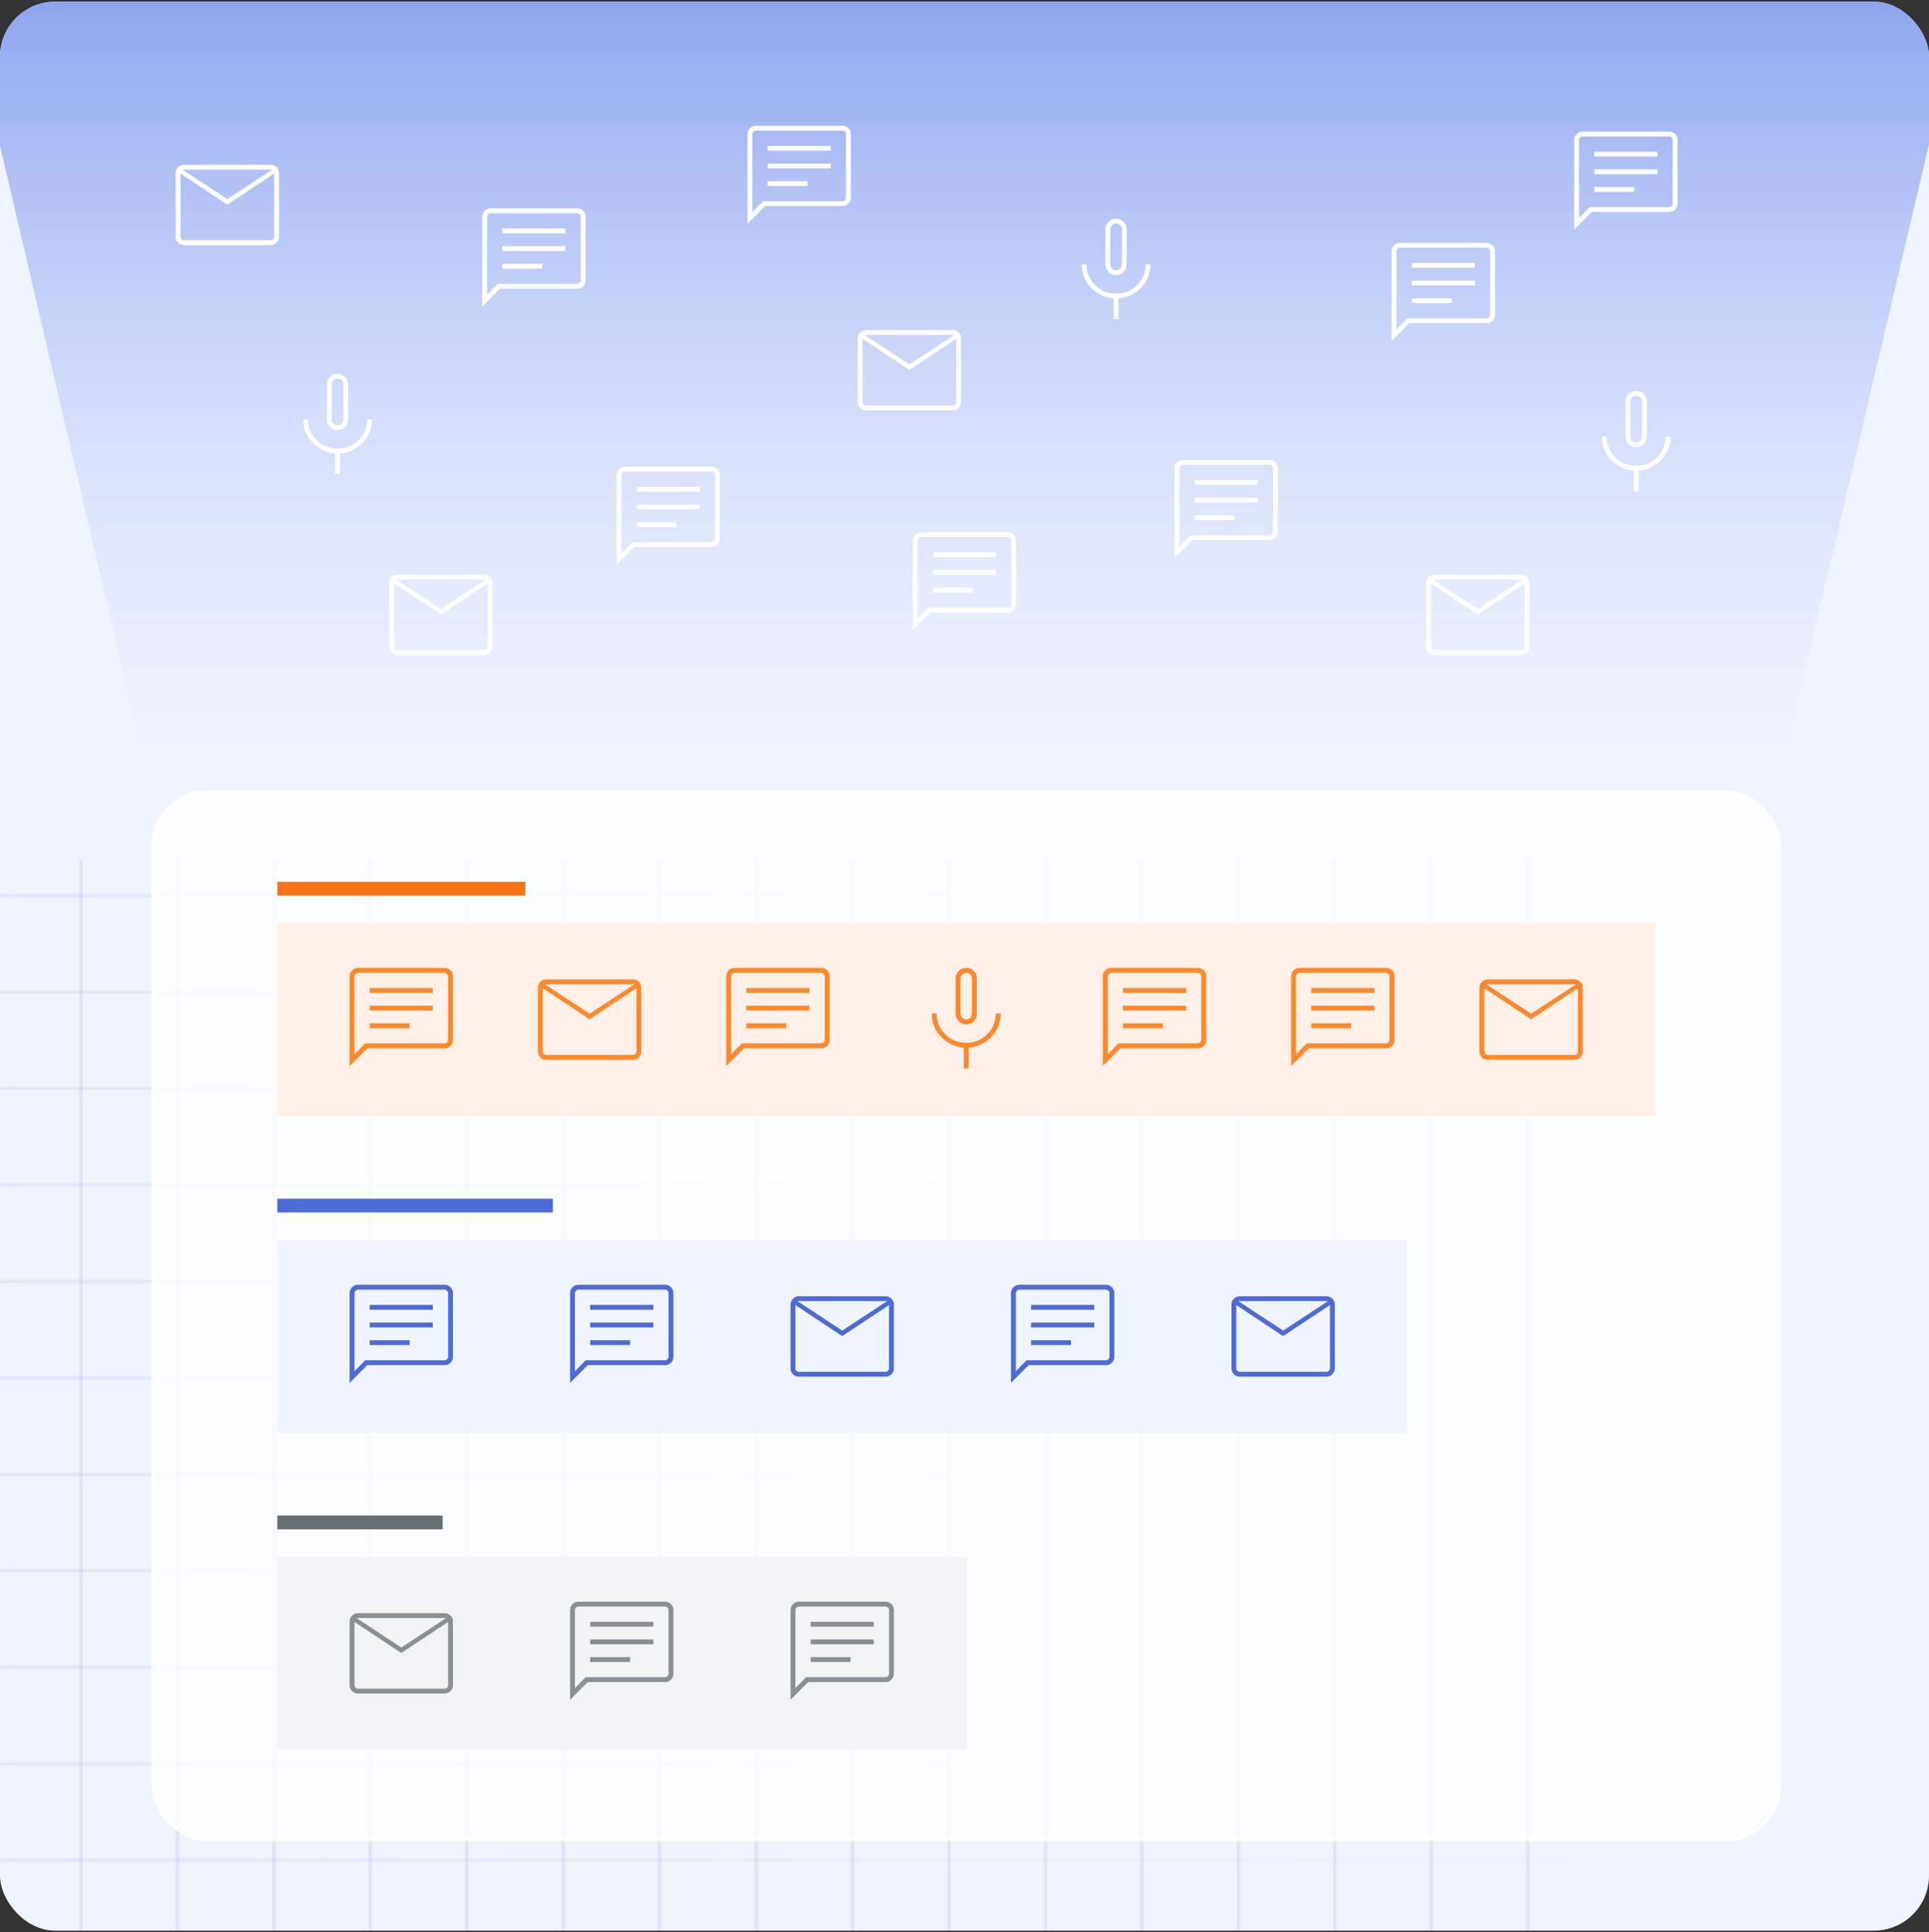 <svg width="560" height="561" viewBox="0 0 560 561" fill="none" xmlns="http://www.w3.org/2000/svg">
<rect x="0" y="0" width="560" height="561" fill="#333333" stroke="none"/>
<g clip-path="url(#clip0_4391_415)">
<rect y="0.5" width="560" height="560" rx="16" fill="#F0F4FF"/>
<line x1="135.5" y1="586.5" x2="135.5" y2="249.5" stroke="#4D6BD5" stroke-opacity="0.1"/>
<line x1="163.5" y1="586.5" x2="163.5" y2="249.5" stroke="#4D6BD5" stroke-opacity="0.1"/>
<line x1="191.5" y1="586.5" x2="191.5" y2="249.5" stroke="#4D6BD5" stroke-opacity="0.1"/>
<line x1="219.5" y1="586.5" x2="219.5" y2="249.5" stroke="#4D6BD5" stroke-opacity="0.1"/>
<line x1="247.5" y1="586.5" x2="247.5" y2="249.5" stroke="#4D6BD5" stroke-opacity="0.1"/>
<line x1="415.5" y1="586.5" x2="415.5" y2="249.5" stroke="#4D6BD5" stroke-opacity="0.1"/>
<line x1="275.5" y1="586.5" x2="275.5" y2="249.5" stroke="#4D6BD5" stroke-opacity="0.1"/>
<line x1="443.5" y1="586.5" x2="443.5" y2="249.5" stroke="#4D6BD5" stroke-opacity="0.1"/>
<line x1="331.5" y1="586.5" x2="331.5" y2="249.5" stroke="#4D6BD5" stroke-opacity="0.1"/>
<line x1="303.5" y1="586.5" x2="303.5" y2="249.5" stroke="#4D6BD5" stroke-opacity="0.1"/>
<line x1="387.5" y1="586.5" x2="387.5" y2="249.5" stroke="#4D6BD5" stroke-opacity="0.1"/>
<line x1="359.5" y1="586.5" x2="359.5" y2="249.5" stroke="#4D6BD5" stroke-opacity="0.1"/>
<line x1="79.5" y1="586.5" x2="79.5" y2="249.5" stroke="#4D6BD5" stroke-opacity="0.1"/>
<line x1="23.5" y1="586.5" x2="23.5" y2="249.5" stroke="#4D6BD5" stroke-opacity="0.1"/>
<line x1="51.5" y1="586.5" x2="51.5" y2="249.5" stroke="#4D6BD5" stroke-opacity="0.1"/>
<line x1="107.5" y1="586.5" x2="107.5" y2="249.5" stroke="#4D6BD5" stroke-opacity="0.1"/>
<line x1="-61.501" y1="372" x2="509" y2="372" stroke="url(#paint0_linear_4391_415)" stroke-opacity="0.1"/>
<line x1="-61.501" y1="400" x2="509" y2="400" stroke="url(#paint1_linear_4391_415)" stroke-opacity="0.1"/>
<line x1="-61.501" y1="428" x2="509" y2="428" stroke="url(#paint2_linear_4391_415)" stroke-opacity="0.1"/>
<line x1="-61.501" y1="456" x2="509" y2="456" stroke="url(#paint3_linear_4391_415)" stroke-opacity="0.1"/>
<line x1="-61.501" y1="484" x2="509" y2="484" stroke="url(#paint4_linear_4391_415)" stroke-opacity="0.1"/>
<line x1="-61.501" y1="512" x2="509" y2="512" stroke="url(#paint5_linear_4391_415)" stroke-opacity="0.1"/>
<line x1="-61.5" y1="540" x2="509" y2="540" stroke="url(#paint6_linear_4391_415)" stroke-opacity="0.1"/>
<line x1="-61.501" y1="316" x2="509" y2="316" stroke="url(#paint7_linear_4391_415)" stroke-opacity="0.1"/>
<line x1="-61.501" y1="260" x2="509" y2="260" stroke="url(#paint8_linear_4391_415)" stroke-opacity="0.1"/>
<line x1="-61.501" y1="288" x2="509" y2="288" stroke="url(#paint9_linear_4391_415)" stroke-opacity="0.1"/>
<line x1="-61.501" y1="344" x2="509" y2="344" stroke="url(#paint10_linear_4391_415)" stroke-opacity="0.1"/>
<path d="M-10 -0.5H570L512 245.5H47.5L-10 -0.5Z" fill="url(#paint11_linear_4391_415)"/>
<path d="M145.833 78.006H157.413V76.596H145.833V78.006ZM145.833 72.878H164.167V71.468H145.833V72.878ZM145.833 67.75H164.167V66.34H145.833V67.75ZM140 88.962V62.936C140 62.253 140.235 61.676 140.706 61.206C141.176 60.735 141.753 60.5 142.436 60.5H167.564C168.247 60.5 168.824 60.735 169.294 61.206C169.765 61.676 170 62.253 170 62.936V81.397C170 82.08 169.765 82.657 169.294 83.127C168.824 83.598 168.247 83.833 167.564 83.833H145.128L140 88.962ZM144.511 82.423H167.564C167.821 82.423 168.056 82.316 168.269 82.103C168.483 81.889 168.59 81.654 168.59 81.397V62.936C168.59 62.679 168.483 62.444 168.269 62.231C168.056 62.017 167.821 61.91 167.564 61.91H142.436C142.179 61.91 141.944 62.017 141.731 62.231C141.517 62.444 141.41 62.679 141.41 62.936V85.602L144.511 82.423Z" fill="white"/>
<path d="M222.833 54.006H234.413V52.596H222.833V54.006ZM222.833 48.878H241.167V47.468H222.833V48.878ZM222.833 43.75H241.167V42.34H222.833V43.75ZM217 64.962V38.936C217 38.253 217.235 37.676 217.706 37.206C218.176 36.735 218.753 36.5 219.436 36.5H244.564C245.247 36.5 245.824 36.735 246.294 37.206C246.765 37.676 247 38.253 247 38.936V57.398C247 58.08 246.765 58.657 246.294 59.127C245.824 59.598 245.247 59.833 244.564 59.833H222.128L217 64.962ZM221.511 58.423H244.564C244.821 58.423 245.056 58.316 245.269 58.102C245.483 57.889 245.59 57.654 245.59 57.398V38.936C245.59 38.679 245.483 38.444 245.269 38.231C245.056 38.017 244.821 37.91 244.564 37.91H219.436C219.179 37.91 218.944 38.017 218.731 38.231C218.517 38.444 218.41 38.679 218.41 38.936V61.602L221.511 58.423Z" fill="white"/>
<g clip-path="url(#clip1_4391_415)">
<path d="M462.833 55.698H474.413V54.288H462.833V55.698ZM462.833 50.571H481.167V49.16H462.833V50.571ZM462.833 45.442H481.167V44.032H462.833V45.442ZM457 66.654V40.628C457 39.945 457.235 39.368 457.706 38.898C458.176 38.427 458.753 38.192 459.436 38.192H484.564C485.247 38.192 485.824 38.427 486.294 38.898C486.765 39.368 487 39.945 487 40.628V59.09C487 59.772 486.765 60.349 486.294 60.82C485.824 61.29 485.247 61.526 484.564 61.526H462.128L457 66.654ZM461.511 60.115H484.564C484.821 60.115 485.056 60.008 485.269 59.795C485.483 59.581 485.59 59.346 485.59 59.09V40.628C485.59 40.372 485.483 40.137 485.269 39.923C485.056 39.709 484.821 39.603 484.564 39.603H459.436C459.179 39.603 458.944 39.709 458.731 39.923C458.517 40.137 458.41 40.372 458.41 40.628V63.294L461.511 60.115Z" fill="white"/>
</g>
<path d="M184.833 153.006H196.413V151.596H184.833V153.006ZM184.833 147.878H203.167V146.468H184.833V147.878ZM184.833 142.75H203.167V141.34H184.833V142.75ZM179 163.962V137.936C179 137.253 179.235 136.676 179.706 136.206C180.176 135.735 180.753 135.5 181.436 135.5H206.564C207.247 135.5 207.824 135.735 208.294 136.206C208.765 136.676 209 137.253 209 137.936V156.398C209 157.08 208.765 157.657 208.294 158.128C207.824 158.598 207.247 158.833 206.564 158.833H184.128L179 163.962ZM183.511 157.423H206.564C206.821 157.423 207.056 157.316 207.269 157.102C207.483 156.889 207.59 156.654 207.59 156.398V137.936C207.59 137.679 207.483 137.444 207.269 137.231C207.056 137.017 206.821 136.91 206.564 136.91H181.436C181.179 136.91 180.944 137.017 180.731 137.231C180.517 137.444 180.41 137.679 180.41 137.936V160.602L183.511 157.423Z" fill="white"/>
<path d="M270.833 172.006H282.413V170.596H270.833V172.006ZM270.833 166.878H289.167V165.468H270.833V166.878ZM270.833 161.75H289.167V160.34H270.833V161.75ZM265 182.962V156.936C265 156.253 265.235 155.676 265.706 155.206C266.176 154.735 266.753 154.5 267.436 154.5H292.564C293.247 154.5 293.824 154.735 294.294 155.206C294.765 155.676 295 156.253 295 156.936V175.398C295 176.08 294.765 176.657 294.294 177.128C293.824 177.598 293.247 177.833 292.564 177.833H270.128L265 182.962ZM269.511 176.423H292.564C292.821 176.423 293.056 176.316 293.269 176.102C293.483 175.889 293.59 175.654 293.59 175.398V156.936C293.59 156.679 293.483 156.444 293.269 156.231C293.056 156.017 292.821 155.91 292.564 155.91H267.436C267.179 155.91 266.944 156.017 266.731 156.231C266.517 156.444 266.41 156.679 266.41 156.936V179.602L269.511 176.423Z" fill="white"/>
<path d="M409.833 88.006H421.413V86.596H409.833V88.006ZM409.833 82.878H428.167V81.468H409.833V82.878ZM409.833 77.75H428.167V76.34H409.833V77.75ZM404 98.962V72.936C404 72.253 404.235 71.676 404.706 71.206C405.176 70.735 405.753 70.5 406.436 70.5H431.564C432.247 70.5 432.824 70.735 433.294 71.206C433.765 71.676 434 72.253 434 72.936V91.397C434 92.08 433.765 92.657 433.294 93.127C432.824 93.598 432.247 93.833 431.564 93.833H409.128L404 98.962ZM408.511 92.423H431.564C431.821 92.423 432.056 92.316 432.269 92.103C432.483 91.889 432.59 91.654 432.59 91.397V72.936C432.59 72.679 432.483 72.444 432.269 72.231C432.056 72.017 431.821 71.91 431.564 71.91H406.436C406.179 71.91 405.944 72.017 405.731 72.231C405.517 72.444 405.41 72.679 405.41 72.936V95.602L408.511 92.423Z" fill="white"/>
<path d="M346.833 151.006H358.413V149.596H346.833V151.006ZM346.833 145.878H365.167V144.468H346.833V145.878ZM346.833 140.75H365.167V139.34H346.833V140.75ZM341 161.962V135.936C341 135.253 341.235 134.676 341.706 134.206C342.176 133.735 342.753 133.5 343.436 133.5H368.564C369.247 133.5 369.824 133.735 370.294 134.206C370.765 134.676 371 135.253 371 135.936V154.398C371 155.08 370.765 155.657 370.294 156.128C369.824 156.598 369.247 156.833 368.564 156.833H346.128L341 161.962ZM345.511 155.423H368.564C368.821 155.423 369.056 155.316 369.269 155.102C369.483 154.889 369.59 154.654 369.59 154.398V135.936C369.59 135.679 369.483 135.444 369.269 135.231C369.056 135.017 368.821 134.91 368.564 134.91H343.436C343.179 134.91 342.944 135.017 342.731 135.231C342.517 135.444 342.41 135.679 342.41 135.936V158.602L345.511 155.423Z" fill="white"/>
<path d="M251.436 119.167C250.753 119.167 250.176 118.931 249.706 118.461C249.235 117.99 249 117.414 249 116.731V98.269C249 97.586 249.235 97.01 249.706 96.539C250.176 96.069 250.753 95.833 251.436 95.833H276.564C277.247 95.833 277.824 96.069 278.294 96.539C278.765 97.01 279 97.586 279 98.269V116.731C279 117.414 278.765 117.99 278.294 118.461C277.824 118.931 277.247 119.167 276.564 119.167H251.436ZM264 107.402L250.41 98.387V116.731C250.41 117.03 250.507 117.276 250.699 117.468C250.891 117.66 251.137 117.756 251.436 117.756H276.564C276.863 117.756 277.109 117.66 277.301 117.468C277.493 117.276 277.59 117.03 277.59 116.731V98.387L264 107.402ZM264 105.799L277.03 97.244H250.998L264 105.799ZM250.41 98.387V97.244V116.731C250.41 117.03 250.507 117.276 250.699 117.468C250.891 117.66 251.137 117.756 251.436 117.756H250.41V98.387Z" fill="white"/>
<path d="M115.436 190.167C114.753 190.167 114.176 189.931 113.706 189.461C113.235 188.99 113 188.414 113 187.731V169.269C113 168.586 113.235 168.01 113.706 167.539C114.176 167.069 114.753 166.833 115.436 166.833H140.564C141.247 166.833 141.824 167.069 142.294 167.539C142.765 168.01 143 168.586 143 169.269V187.731C143 188.414 142.765 188.99 142.294 189.461C141.824 189.931 141.247 190.167 140.564 190.167H115.436ZM128 178.402L114.41 169.387V187.731C114.41 188.03 114.507 188.276 114.699 188.468C114.891 188.66 115.137 188.756 115.436 188.756H140.564C140.863 188.756 141.109 188.66 141.301 188.468C141.493 188.276 141.59 188.03 141.59 187.731V169.387L128 178.402ZM128 176.799L141.03 168.244H114.998L128 176.799ZM114.41 169.387V168.244V187.731C114.41 188.03 114.507 188.276 114.699 188.468C114.891 188.66 115.137 188.756 115.436 188.756H114.41V169.387Z" fill="white"/>
<path d="M416.436 190.167C415.753 190.167 415.176 189.931 414.706 189.461C414.235 188.99 414 188.414 414 187.731V169.269C414 168.586 414.235 168.01 414.706 167.539C415.176 167.069 415.753 166.833 416.436 166.833H441.564C442.247 166.833 442.824 167.069 443.294 167.539C443.765 168.01 444 168.586 444 169.269V187.731C444 188.414 443.765 188.99 443.294 189.461C442.824 189.931 442.247 190.167 441.564 190.167H416.436ZM429 178.402L415.41 169.387V187.731C415.41 188.03 415.507 188.276 415.699 188.468C415.891 188.66 416.137 188.756 416.436 188.756H441.564C441.863 188.756 442.109 188.66 442.301 188.468C442.493 188.276 442.59 188.03 442.59 187.731V169.387L429 178.402ZM429 176.799L442.03 168.244H415.998L429 176.799ZM415.41 169.387V168.244V187.731C415.41 188.03 415.507 188.276 415.699 188.468C415.891 188.66 416.137 188.756 416.436 188.756H415.41V169.387Z" fill="white"/>
<path d="M53.436 71.167C52.753 71.167 52.176 70.931 51.706 70.461C51.235 69.99 51 69.413 51 68.731V50.269C51 49.586 51.235 49.01 51.706 48.539C52.176 48.069 52.753 47.833 53.436 47.833H78.564C79.247 47.833 79.824 48.069 80.294 48.539C80.765 49.01 81 49.586 81 50.269V68.731C81 69.413 80.765 69.99 80.294 70.461C79.824 70.931 79.247 71.167 78.564 71.167H53.436ZM66 59.402L52.41 50.387V68.731C52.41 69.03 52.507 69.276 52.699 69.468C52.891 69.66 53.137 69.756 53.436 69.756H78.564C78.863 69.756 79.109 69.66 79.301 69.468C79.493 69.276 79.59 69.03 79.59 68.731V50.387L66 59.402ZM66 57.799L79.03 49.244H52.998L66 57.799ZM52.41 50.387V49.244V68.731C52.41 69.03 52.507 69.276 52.699 69.468C52.891 69.66 53.137 69.756 53.436 69.756H52.41V50.387Z" fill="white"/>
<path d="M324 79.87C323.112 79.87 322.376 79.566 321.792 78.959C321.209 78.352 320.917 77.603 320.917 76.712V66.577C320.917 65.72 321.213 64.993 321.805 64.396C322.397 63.799 323.128 63.5 323.998 63.5C324.869 63.5 325.6 63.799 326.194 64.396C326.787 64.993 327.083 65.72 327.083 66.577V76.712C327.083 77.603 326.791 78.352 326.207 78.959C325.624 79.566 324.888 79.87 324 79.87ZM323.295 92.667V86.636C320.675 86.424 318.471 85.372 316.683 83.481C314.894 81.59 314 79.333 314 76.712H315.41C315.41 79.094 316.247 81.112 317.92 82.767C319.593 84.421 321.617 85.248 323.991 85.248C326.365 85.248 328.392 84.421 330.071 82.767C331.75 81.112 332.59 79.094 332.59 76.712H334C334 79.333 333.106 81.59 331.318 83.481C329.529 85.372 327.325 86.424 324.705 86.636V92.667H323.295ZM324 78.46C324.476 78.46 324.874 78.292 325.194 77.957C325.513 77.622 325.673 77.204 325.673 76.703V66.577C325.673 66.105 325.513 65.709 325.192 65.39C324.872 65.07 324.474 64.91 324 64.91C323.526 64.91 323.128 65.07 322.808 65.39C322.487 65.709 322.327 66.105 322.327 66.577V76.712C322.327 77.207 322.487 77.622 322.806 77.957C323.126 78.292 323.524 78.46 324 78.46Z" fill="white"/>
<path d="M475 129.87C474.112 129.87 473.376 129.566 472.792 128.959C472.209 128.352 471.917 127.603 471.917 126.712V116.577C471.917 115.72 472.213 114.993 472.805 114.396C473.397 113.799 474.128 113.5 474.998 113.5C475.869 113.5 476.6 113.799 477.194 114.396C477.787 114.993 478.083 115.72 478.083 116.577V126.712C478.083 127.603 477.791 128.352 477.207 128.959C476.624 129.566 475.888 129.87 475 129.87ZM474.295 142.667V136.636C471.675 136.424 469.471 135.372 467.683 133.481C465.894 131.59 465 129.333 465 126.712H466.41C466.41 129.094 467.247 131.113 468.92 132.767C470.593 134.421 472.617 135.248 474.991 135.248C477.365 135.248 479.392 134.421 481.071 132.767C482.75 131.113 483.59 129.094 483.59 126.712H485C485 129.333 484.106 131.59 482.318 133.481C480.529 135.372 478.325 136.424 475.705 136.636V142.667H474.295ZM475 128.46C475.476 128.46 475.874 128.292 476.194 127.957C476.513 127.622 476.673 127.204 476.673 126.703V116.577C476.673 116.105 476.513 115.709 476.192 115.39C475.872 115.07 475.474 114.91 475 114.91C474.526 114.91 474.128 115.07 473.808 115.39C473.487 115.709 473.327 116.105 473.327 116.577V126.712C473.327 127.207 473.487 127.622 473.806 127.957C474.126 128.292 474.524 128.46 475 128.46Z" fill="white"/>
<path d="M98 124.87C97.112 124.87 96.376 124.566 95.793 123.959C95.209 123.352 94.917 122.603 94.917 121.712V111.577C94.917 110.72 95.213 109.993 95.805 109.396C96.397 108.799 97.128 108.5 97.998 108.5C98.869 108.5 99.6 108.799 100.194 109.396C100.787 109.993 101.083 110.72 101.083 111.577V121.712C101.083 122.603 100.791 123.352 100.207 123.959C99.624 124.566 98.888 124.87 98 124.87ZM97.295 137.667V131.636C94.675 131.424 92.471 130.372 90.683 128.481C88.894 126.59 88 124.333 88 121.712H89.41C89.41 124.094 90.247 126.113 91.92 127.767C93.593 129.421 95.617 130.248 97.991 130.248C100.365 130.248 102.392 129.421 104.071 127.767C105.75 126.113 106.59 124.094 106.59 121.712H108C108 124.333 107.106 126.59 105.318 128.481C103.529 130.372 101.325 131.424 98.705 131.636V137.667H97.295ZM98 123.46C98.476 123.46 98.874 123.292 99.194 122.957C99.513 122.622 99.673 122.204 99.673 121.703V111.577C99.673 111.105 99.513 110.709 99.192 110.39C98.871 110.07 98.474 109.91 98 109.91C97.526 109.91 97.129 110.07 96.808 110.39C96.487 110.709 96.327 111.105 96.327 111.577V121.712C96.327 122.207 96.487 122.622 96.806 122.957C97.126 123.292 97.524 123.46 98 123.46Z" fill="white"/>
<rect x="44.5" y="230" width="472" height="304" rx="15.5" fill="white" fill-opacity="0.8"/>
<rect x="44.5" y="230" width="472" height="304" rx="15.5" stroke="white"/>
<rect x="80.5" y="256" width="72" height="4" fill="#F97316"/>
<rect width="400" height="56" transform="translate(80.5 268)" fill="#FFF1E7"/>
<path d="M107.333 298.506H118.913V297.096H107.333V298.506ZM107.333 293.378H125.667V291.968H107.333V293.378ZM107.333 288.25H125.667V286.84H107.333V288.25ZM101.5 309.462V283.436C101.5 282.753 101.735 282.176 102.206 281.706C102.676 281.235 103.253 281 103.936 281H129.064C129.747 281 130.324 281.235 130.794 281.706C131.265 282.176 131.5 282.753 131.5 283.436V301.898C131.5 302.58 131.265 303.157 130.794 303.628C130.324 304.098 129.747 304.333 129.064 304.333H106.628L101.5 309.462ZM106.011 302.923H129.064C129.321 302.923 129.556 302.816 129.769 302.602C129.983 302.389 130.09 302.154 130.09 301.898V283.436C130.09 283.179 129.983 282.944 129.769 282.731C129.556 282.517 129.321 282.41 129.064 282.41H103.936C103.679 282.41 103.444 282.517 103.231 282.731C103.017 282.944 102.91 283.179 102.91 283.436V306.102L106.011 302.923Z" fill="#FF882B"/>
<path d="M158.602 307.667C157.92 307.667 157.343 307.431 156.872 306.961C156.402 306.49 156.167 305.914 156.167 305.231V286.769C156.167 286.086 156.402 285.51 156.872 285.039C157.343 284.569 157.92 284.333 158.602 284.333H183.731C184.413 284.333 184.99 284.569 185.461 285.039C185.931 285.51 186.167 286.086 186.167 286.769V305.231C186.167 305.914 185.931 306.49 185.461 306.961C184.99 307.431 184.413 307.667 183.731 307.667H158.602ZM171.167 295.902L157.577 286.887V305.231C157.577 305.53 157.673 305.776 157.865 305.968C158.057 306.16 158.303 306.256 158.602 306.256H183.731C184.03 306.256 184.276 306.16 184.468 305.968C184.66 305.776 184.756 305.53 184.756 305.231V286.887L171.167 295.902ZM171.167 294.299L184.197 285.744H158.164L171.167 294.299ZM157.577 286.887V285.744V305.231C157.577 305.53 157.673 305.776 157.865 305.968C158.057 306.16 158.303 306.256 158.602 306.256H157.577V286.887Z" fill="#FF882B"/>
<path d="M216.667 298.506H228.246V297.096H216.667V298.506ZM216.667 293.378H235V291.968H216.667V293.378ZM216.667 288.25H235V286.84H216.667V288.25ZM210.833 309.462V283.436C210.833 282.753 211.069 282.176 211.539 281.706C212.01 281.235 212.587 281 213.269 281H238.398C239.08 281 239.657 281.235 240.128 281.706C240.598 282.176 240.833 282.753 240.833 283.436V301.898C240.833 302.58 240.598 303.157 240.128 303.628C239.657 304.098 239.08 304.333 238.398 304.333H215.962L210.833 309.462ZM215.344 302.923H238.398C238.654 302.923 238.889 302.816 239.103 302.602C239.316 302.389 239.423 302.154 239.423 301.898V283.436C239.423 283.179 239.316 282.944 239.103 282.731C238.889 282.517 238.654 282.41 238.398 282.41H213.269C213.013 282.41 212.778 282.517 212.564 282.731C212.351 282.944 212.244 283.179 212.244 283.436V306.102L215.344 302.923Z" fill="#FF882B"/>
<path d="M280.5 297.37C279.612 297.37 278.876 297.066 278.292 296.459C277.709 295.852 277.417 295.103 277.417 294.212V284.077C277.417 283.22 277.713 282.493 278.305 281.896C278.897 281.299 279.628 281 280.498 281C281.369 281 282.1 281.299 282.694 281.896C283.287 282.493 283.583 283.22 283.583 284.077V294.212C283.583 295.103 283.291 295.852 282.707 296.459C282.124 297.066 281.388 297.37 280.5 297.37ZM279.795 310.167V304.136C277.175 303.924 274.971 302.872 273.183 300.981C271.394 299.09 270.5 296.833 270.5 294.212H271.91C271.91 296.594 272.747 298.613 274.42 300.267C276.093 301.921 278.117 302.748 280.491 302.748C282.865 302.748 284.892 301.921 286.571 300.267C288.25 298.613 289.09 296.594 289.09 294.212H290.5C290.5 296.833 289.606 299.09 287.818 300.981C286.029 302.872 283.825 303.924 281.205 304.136V310.167H279.795ZM280.5 295.96C280.976 295.96 281.374 295.792 281.694 295.457C282.013 295.122 282.173 294.704 282.173 294.203V284.077C282.173 283.605 282.013 283.209 281.692 282.89C281.372 282.57 280.974 282.41 280.5 282.41C280.026 282.41 279.628 282.57 279.308 282.89C278.987 283.209 278.827 283.605 278.827 284.077V294.212C278.827 294.707 278.987 295.122 279.306 295.457C279.626 295.792 280.024 295.96 280.5 295.96Z" fill="#FF882B"/>
<path d="M326 298.506H337.579V297.096H326V298.506ZM326 293.378H344.333V291.968H326V293.378ZM326 288.25H344.333V286.84H326V288.25ZM320.167 309.462V283.436C320.167 282.753 320.402 282.176 320.872 281.706C321.343 281.235 321.92 281 322.602 281H347.731C348.413 281 348.99 281.235 349.461 281.706C349.931 282.176 350.167 282.753 350.167 283.436V301.898C350.167 302.58 349.931 303.157 349.461 303.628C348.99 304.098 348.413 304.333 347.731 304.333H325.295L320.167 309.462ZM324.677 302.923H347.731C347.987 302.923 348.222 302.816 348.436 302.602C348.649 302.389 348.756 302.154 348.756 301.898V283.436C348.756 283.179 348.649 282.944 348.436 282.731C348.222 282.517 347.987 282.41 347.731 282.41H322.602C322.346 282.41 322.111 282.517 321.897 282.731C321.684 282.944 321.577 283.179 321.577 283.436V306.102L324.677 302.923Z" fill="#FF882B"/>
<path d="M380.667 298.506H392.246V297.096H380.667V298.506ZM380.667 293.378H399V291.968H380.667V293.378ZM380.667 288.25H399V286.84H380.667V288.25ZM374.833 309.462V283.436C374.833 282.753 375.069 282.176 375.539 281.706C376.01 281.235 376.587 281 377.269 281H402.398C403.08 281 403.657 281.235 404.128 281.706C404.598 282.176 404.833 282.753 404.833 283.436V301.898C404.833 302.58 404.598 303.157 404.128 303.628C403.657 304.098 403.08 304.333 402.398 304.333H379.962L374.833 309.462ZM379.344 302.923H402.398C402.654 302.923 402.889 302.816 403.103 302.602C403.316 302.389 403.423 302.154 403.423 301.898V283.436C403.423 283.179 403.316 282.944 403.103 282.731C402.889 282.517 402.654 282.41 402.398 282.41H377.269C377.013 282.41 376.778 282.517 376.564 282.731C376.351 282.944 376.244 283.179 376.244 283.436V306.102L379.344 302.923Z" fill="#FF882B"/>
<path d="M431.936 307.667C431.253 307.667 430.676 307.431 430.206 306.961C429.735 306.49 429.5 305.914 429.5 305.231V286.769C429.5 286.086 429.735 285.51 430.206 285.039C430.676 284.569 431.253 284.333 431.936 284.333H457.064C457.747 284.333 458.324 284.569 458.794 285.039C459.265 285.51 459.5 286.086 459.5 286.769V305.231C459.5 305.914 459.265 306.49 458.794 306.961C458.324 307.431 457.747 307.667 457.064 307.667H431.936ZM444.5 295.902L430.91 286.887V305.231C430.91 305.53 431.007 305.776 431.199 305.968C431.391 306.16 431.637 306.256 431.936 306.256H457.064C457.363 306.256 457.609 306.16 457.801 305.968C457.993 305.776 458.09 305.53 458.09 305.231V286.887L444.5 295.902ZM444.5 294.299L457.53 285.744H431.498L444.5 294.299ZM430.91 286.887V285.744V305.231C430.91 305.53 431.007 305.776 431.199 305.968C431.391 306.16 431.637 306.256 431.936 306.256H430.91V286.887Z" fill="#FF882B"/>
<rect x="80.5" y="348" width="80" height="4" fill="#4D6BD5"/>
<rect width="328" height="56" transform="translate(80.5 360)" fill="#F0F4FF"/>
<path d="M107.333 390.506H118.913V389.096H107.333V390.506ZM107.333 385.378H125.667V383.968H107.333V385.378ZM107.333 380.25H125.667V378.84H107.333V380.25ZM101.5 401.462V375.436C101.5 374.753 101.735 374.176 102.206 373.706C102.676 373.235 103.253 373 103.936 373H129.064C129.747 373 130.324 373.235 130.794 373.706C131.265 374.176 131.5 374.753 131.5 375.436V393.898C131.5 394.58 131.265 395.157 130.794 395.628C130.324 396.098 129.747 396.333 129.064 396.333H106.628L101.5 401.462ZM106.011 394.923H129.064C129.321 394.923 129.556 394.816 129.769 394.602C129.983 394.389 130.09 394.154 130.09 393.898V375.436C130.09 375.179 129.983 374.944 129.769 374.731C129.556 374.517 129.321 374.41 129.064 374.41H103.936C103.679 374.41 103.444 374.517 103.231 374.731C103.017 374.944 102.91 375.179 102.91 375.436V398.102L106.011 394.923Z" fill="#4D6BD5"/>
<path d="M171.333 390.506H182.913V389.096H171.333V390.506ZM171.333 385.378H189.667V383.968H171.333V385.378ZM171.333 380.25H189.667V378.84H171.333V380.25ZM165.5 401.462V375.436C165.5 374.753 165.735 374.176 166.206 373.706C166.676 373.235 167.253 373 167.936 373H193.064C193.747 373 194.324 373.235 194.794 373.706C195.265 374.176 195.5 374.753 195.5 375.436V393.898C195.5 394.58 195.265 395.157 194.794 395.628C194.324 396.098 193.747 396.333 193.064 396.333H170.628L165.5 401.462ZM170.011 394.923H193.064C193.321 394.923 193.556 394.816 193.769 394.602C193.983 394.389 194.09 394.154 194.09 393.898V375.436C194.09 375.179 193.983 374.944 193.769 374.731C193.556 374.517 193.321 374.41 193.064 374.41H167.936C167.679 374.41 167.444 374.517 167.231 374.731C167.017 374.944 166.91 375.179 166.91 375.436V398.102L170.011 394.923Z" fill="#4D6BD5"/>
<path d="M231.936 399.667C231.253 399.667 230.676 399.431 230.206 398.961C229.735 398.49 229.5 397.914 229.5 397.231V378.769C229.5 378.086 229.735 377.51 230.206 377.039C230.676 376.569 231.253 376.333 231.936 376.333H257.064C257.747 376.333 258.324 376.569 258.794 377.039C259.265 377.51 259.5 378.086 259.5 378.769V397.231C259.5 397.914 259.265 398.49 258.794 398.961C258.324 399.431 257.747 399.667 257.064 399.667H231.936ZM244.5 387.902L230.91 378.887V397.231C230.91 397.53 231.007 397.776 231.199 397.968C231.391 398.16 231.637 398.256 231.936 398.256H257.064C257.363 398.256 257.609 398.16 257.801 397.968C257.993 397.776 258.09 397.53 258.09 397.231V378.887L244.5 387.902ZM244.5 386.299L257.53 377.744H231.498L244.5 386.299ZM230.91 378.887V377.744V397.231C230.91 397.53 231.007 397.776 231.199 397.968C231.391 398.16 231.637 398.256 231.936 398.256H230.91V378.887Z" fill="#4D6BD5"/>
<path d="M299.333 390.506H310.913V389.096H299.333V390.506ZM299.333 385.378H317.667V383.968H299.333V385.378ZM299.333 380.25H317.667V378.84H299.333V380.25ZM293.5 401.462V375.436C293.5 374.753 293.735 374.176 294.206 373.706C294.676 373.235 295.253 373 295.936 373H321.064C321.747 373 322.324 373.235 322.794 373.706C323.265 374.176 323.5 374.753 323.5 375.436V393.898C323.5 394.58 323.265 395.157 322.794 395.628C322.324 396.098 321.747 396.333 321.064 396.333H298.628L293.5 401.462ZM298.011 394.923H321.064C321.321 394.923 321.556 394.816 321.769 394.602C321.983 394.389 322.09 394.154 322.09 393.898V375.436C322.09 375.179 321.983 374.944 321.769 374.731C321.556 374.517 321.321 374.41 321.064 374.41H295.936C295.679 374.41 295.444 374.517 295.231 374.731C295.017 374.944 294.91 375.179 294.91 375.436V398.102L298.011 394.923Z" fill="#4D6BD5"/>
<path d="M359.936 399.667C359.253 399.667 358.676 399.431 358.206 398.961C357.735 398.49 357.5 397.914 357.5 397.231V378.769C357.5 378.086 357.735 377.51 358.206 377.039C358.676 376.569 359.253 376.333 359.936 376.333H385.064C385.747 376.333 386.324 376.569 386.794 377.039C387.265 377.51 387.5 378.086 387.5 378.769V397.231C387.5 397.914 387.265 398.49 386.794 398.961C386.324 399.431 385.747 399.667 385.064 399.667H359.936ZM372.5 387.902L358.91 378.887V397.231C358.91 397.53 359.007 397.776 359.199 397.968C359.391 398.16 359.637 398.256 359.936 398.256H385.064C385.363 398.256 385.609 398.16 385.801 397.968C385.993 397.776 386.09 397.53 386.09 397.231V378.887L372.5 387.902ZM372.5 386.299L385.53 377.744H359.498L372.5 386.299ZM358.91 378.887V377.744V397.231C358.91 397.53 359.007 397.776 359.199 397.968C359.391 398.16 359.637 398.256 359.936 398.256H358.91V378.887Z" fill="#4D6BD5"/>
<rect x="80.5" y="440" width="48" height="4" fill="#687076"/>
<rect width="200" height="56" transform="translate(80.5 452)" fill="#F1F3F5"/>
<path d="M103.936 491.667C103.253 491.667 102.676 491.431 102.206 490.961C101.735 490.49 101.5 489.914 101.5 489.231V470.769C101.5 470.086 101.735 469.51 102.206 469.039C102.676 468.569 103.253 468.333 103.936 468.333H129.064C129.747 468.333 130.324 468.569 130.794 469.039C131.265 469.51 131.5 470.086 131.5 470.769V489.231C131.5 489.914 131.265 490.49 130.794 490.961C130.324 491.431 129.747 491.667 129.064 491.667H103.936ZM116.5 479.902L102.91 470.887V489.231C102.91 489.53 103.007 489.776 103.199 489.968C103.391 490.16 103.637 490.256 103.936 490.256H129.064C129.363 490.256 129.609 490.16 129.801 489.968C129.993 489.776 130.09 489.53 130.09 489.231V470.887L116.5 479.902ZM116.5 478.299L129.53 469.744H103.498L116.5 478.299ZM102.91 470.887V469.744V489.231C102.91 489.53 103.007 489.776 103.199 489.968C103.391 490.16 103.637 490.256 103.936 490.256H102.91V470.887Z" fill="#889096"/>
<path d="M171.333 482.506H182.913V481.096H171.333V482.506ZM171.333 477.378H189.667V475.968H171.333V477.378ZM171.333 472.25H189.667V470.84H171.333V472.25ZM165.5 493.462V467.436C165.5 466.753 165.735 466.176 166.206 465.706C166.676 465.235 167.253 465 167.936 465H193.064C193.747 465 194.324 465.235 194.794 465.706C195.265 466.176 195.5 466.753 195.5 467.436V485.898C195.5 486.58 195.265 487.157 194.794 487.628C194.324 488.098 193.747 488.333 193.064 488.333H170.628L165.5 493.462ZM170.011 486.923H193.064C193.321 486.923 193.556 486.816 193.769 486.602C193.983 486.389 194.09 486.154 194.09 485.898V467.436C194.09 467.179 193.983 466.944 193.769 466.731C193.556 466.517 193.321 466.41 193.064 466.41H167.936C167.679 466.41 167.444 466.517 167.231 466.731C167.017 466.944 166.91 467.179 166.91 467.436V490.102L170.011 486.923Z" fill="#889096"/>
<path d="M235.333 482.506H246.913V481.096H235.333V482.506ZM235.333 477.378H253.667V475.968H235.333V477.378ZM235.333 472.25H253.667V470.84H235.333V472.25ZM229.5 493.462V467.436C229.5 466.753 229.735 466.176 230.206 465.706C230.676 465.235 231.253 465 231.936 465H257.064C257.747 465 258.324 465.235 258.794 465.706C259.265 466.176 259.5 466.753 259.5 467.436V485.898C259.5 486.58 259.265 487.157 258.794 487.628C258.324 488.098 257.747 488.333 257.064 488.333H234.628L229.5 493.462ZM234.011 486.923H257.064C257.321 486.923 257.556 486.816 257.769 486.602C257.983 486.389 258.09 486.154 258.09 485.898V467.436C258.09 467.179 257.983 466.944 257.769 466.731C257.556 466.517 257.321 466.41 257.064 466.41H231.936C231.679 466.41 231.444 466.517 231.231 466.731C231.017 466.944 230.91 467.179 230.91 467.436V490.102L234.011 486.923Z" fill="#889096"/>
</g>
<defs>
<linearGradient id="paint0_linear_4391_415" x1="-61.501" y1="373" x2="509" y2="373" gradientUnits="userSpaceOnUse">
<stop stop-color="#4D6BD5"/>
<stop offset="1" stop-color="#4D6BD5" stop-opacity="0"/>
</linearGradient>
<linearGradient id="paint1_linear_4391_415" x1="-61.501" y1="401" x2="509" y2="401" gradientUnits="userSpaceOnUse">
<stop stop-color="#4D6BD5"/>
<stop offset="1" stop-color="#4D6BD5" stop-opacity="0"/>
</linearGradient>
<linearGradient id="paint2_linear_4391_415" x1="-61.501" y1="429" x2="509" y2="429" gradientUnits="userSpaceOnUse">
<stop stop-color="#4D6BD5"/>
<stop offset="1" stop-color="#4D6BD5" stop-opacity="0"/>
</linearGradient>
<linearGradient id="paint3_linear_4391_415" x1="-61.501" y1="457" x2="509" y2="457" gradientUnits="userSpaceOnUse">
<stop stop-color="#4D6BD5"/>
<stop offset="1" stop-color="#4D6BD5" stop-opacity="0"/>
</linearGradient>
<linearGradient id="paint4_linear_4391_415" x1="-61.501" y1="485" x2="509" y2="485" gradientUnits="userSpaceOnUse">
<stop stop-color="#4D6BD5"/>
<stop offset="1" stop-color="#4D6BD5" stop-opacity="0"/>
</linearGradient>
<linearGradient id="paint5_linear_4391_415" x1="-61.501" y1="513" x2="509" y2="513" gradientUnits="userSpaceOnUse">
<stop stop-color="#4D6BD5"/>
<stop offset="1" stop-color="#4D6BD5" stop-opacity="0"/>
</linearGradient>
<linearGradient id="paint6_linear_4391_415" x1="-61.5" y1="541" x2="509" y2="541" gradientUnits="userSpaceOnUse">
<stop stop-color="#4D6BD5"/>
<stop offset="1" stop-color="#4D6BD5" stop-opacity="0"/>
</linearGradient>
<linearGradient id="paint7_linear_4391_415" x1="-61.501" y1="317" x2="509" y2="317" gradientUnits="userSpaceOnUse">
<stop stop-color="#4D6BD5"/>
<stop offset="1" stop-color="#4D6BD5" stop-opacity="0"/>
</linearGradient>
<linearGradient id="paint8_linear_4391_415" x1="-61.501" y1="261" x2="509" y2="261" gradientUnits="userSpaceOnUse">
<stop stop-color="#4D6BD5"/>
<stop offset="1" stop-color="#4D6BD5" stop-opacity="0"/>
</linearGradient>
<linearGradient id="paint9_linear_4391_415" x1="-61.501" y1="289" x2="509" y2="289" gradientUnits="userSpaceOnUse">
<stop stop-color="#4D6BD5"/>
<stop offset="1" stop-color="#4D6BD5" stop-opacity="0"/>
</linearGradient>
<linearGradient id="paint10_linear_4391_415" x1="-61.501" y1="345" x2="509" y2="345" gradientUnits="userSpaceOnUse">
<stop stop-color="#4D6BD5"/>
<stop offset="1" stop-color="#4D6BD5" stop-opacity="0"/>
</linearGradient>
<linearGradient id="paint11_linear_4391_415" x1="280" y1="-0.5" x2="280" y2="231.5" gradientUnits="userSpaceOnUse">
<stop stop-color="#8DA4EF"/>
<stop offset="1" stop-color="#D9E2FC" stop-opacity="0"/>
</linearGradient>
<clipPath id="clip0_4391_415">
<rect y="0.5" width="560" height="560" rx="16" fill="white"/>
</clipPath>
<clipPath id="clip1_4391_415">
<rect width="32" height="32" fill="white" transform="translate(456 37.5)"/>
</clipPath>
</defs>
</svg>
